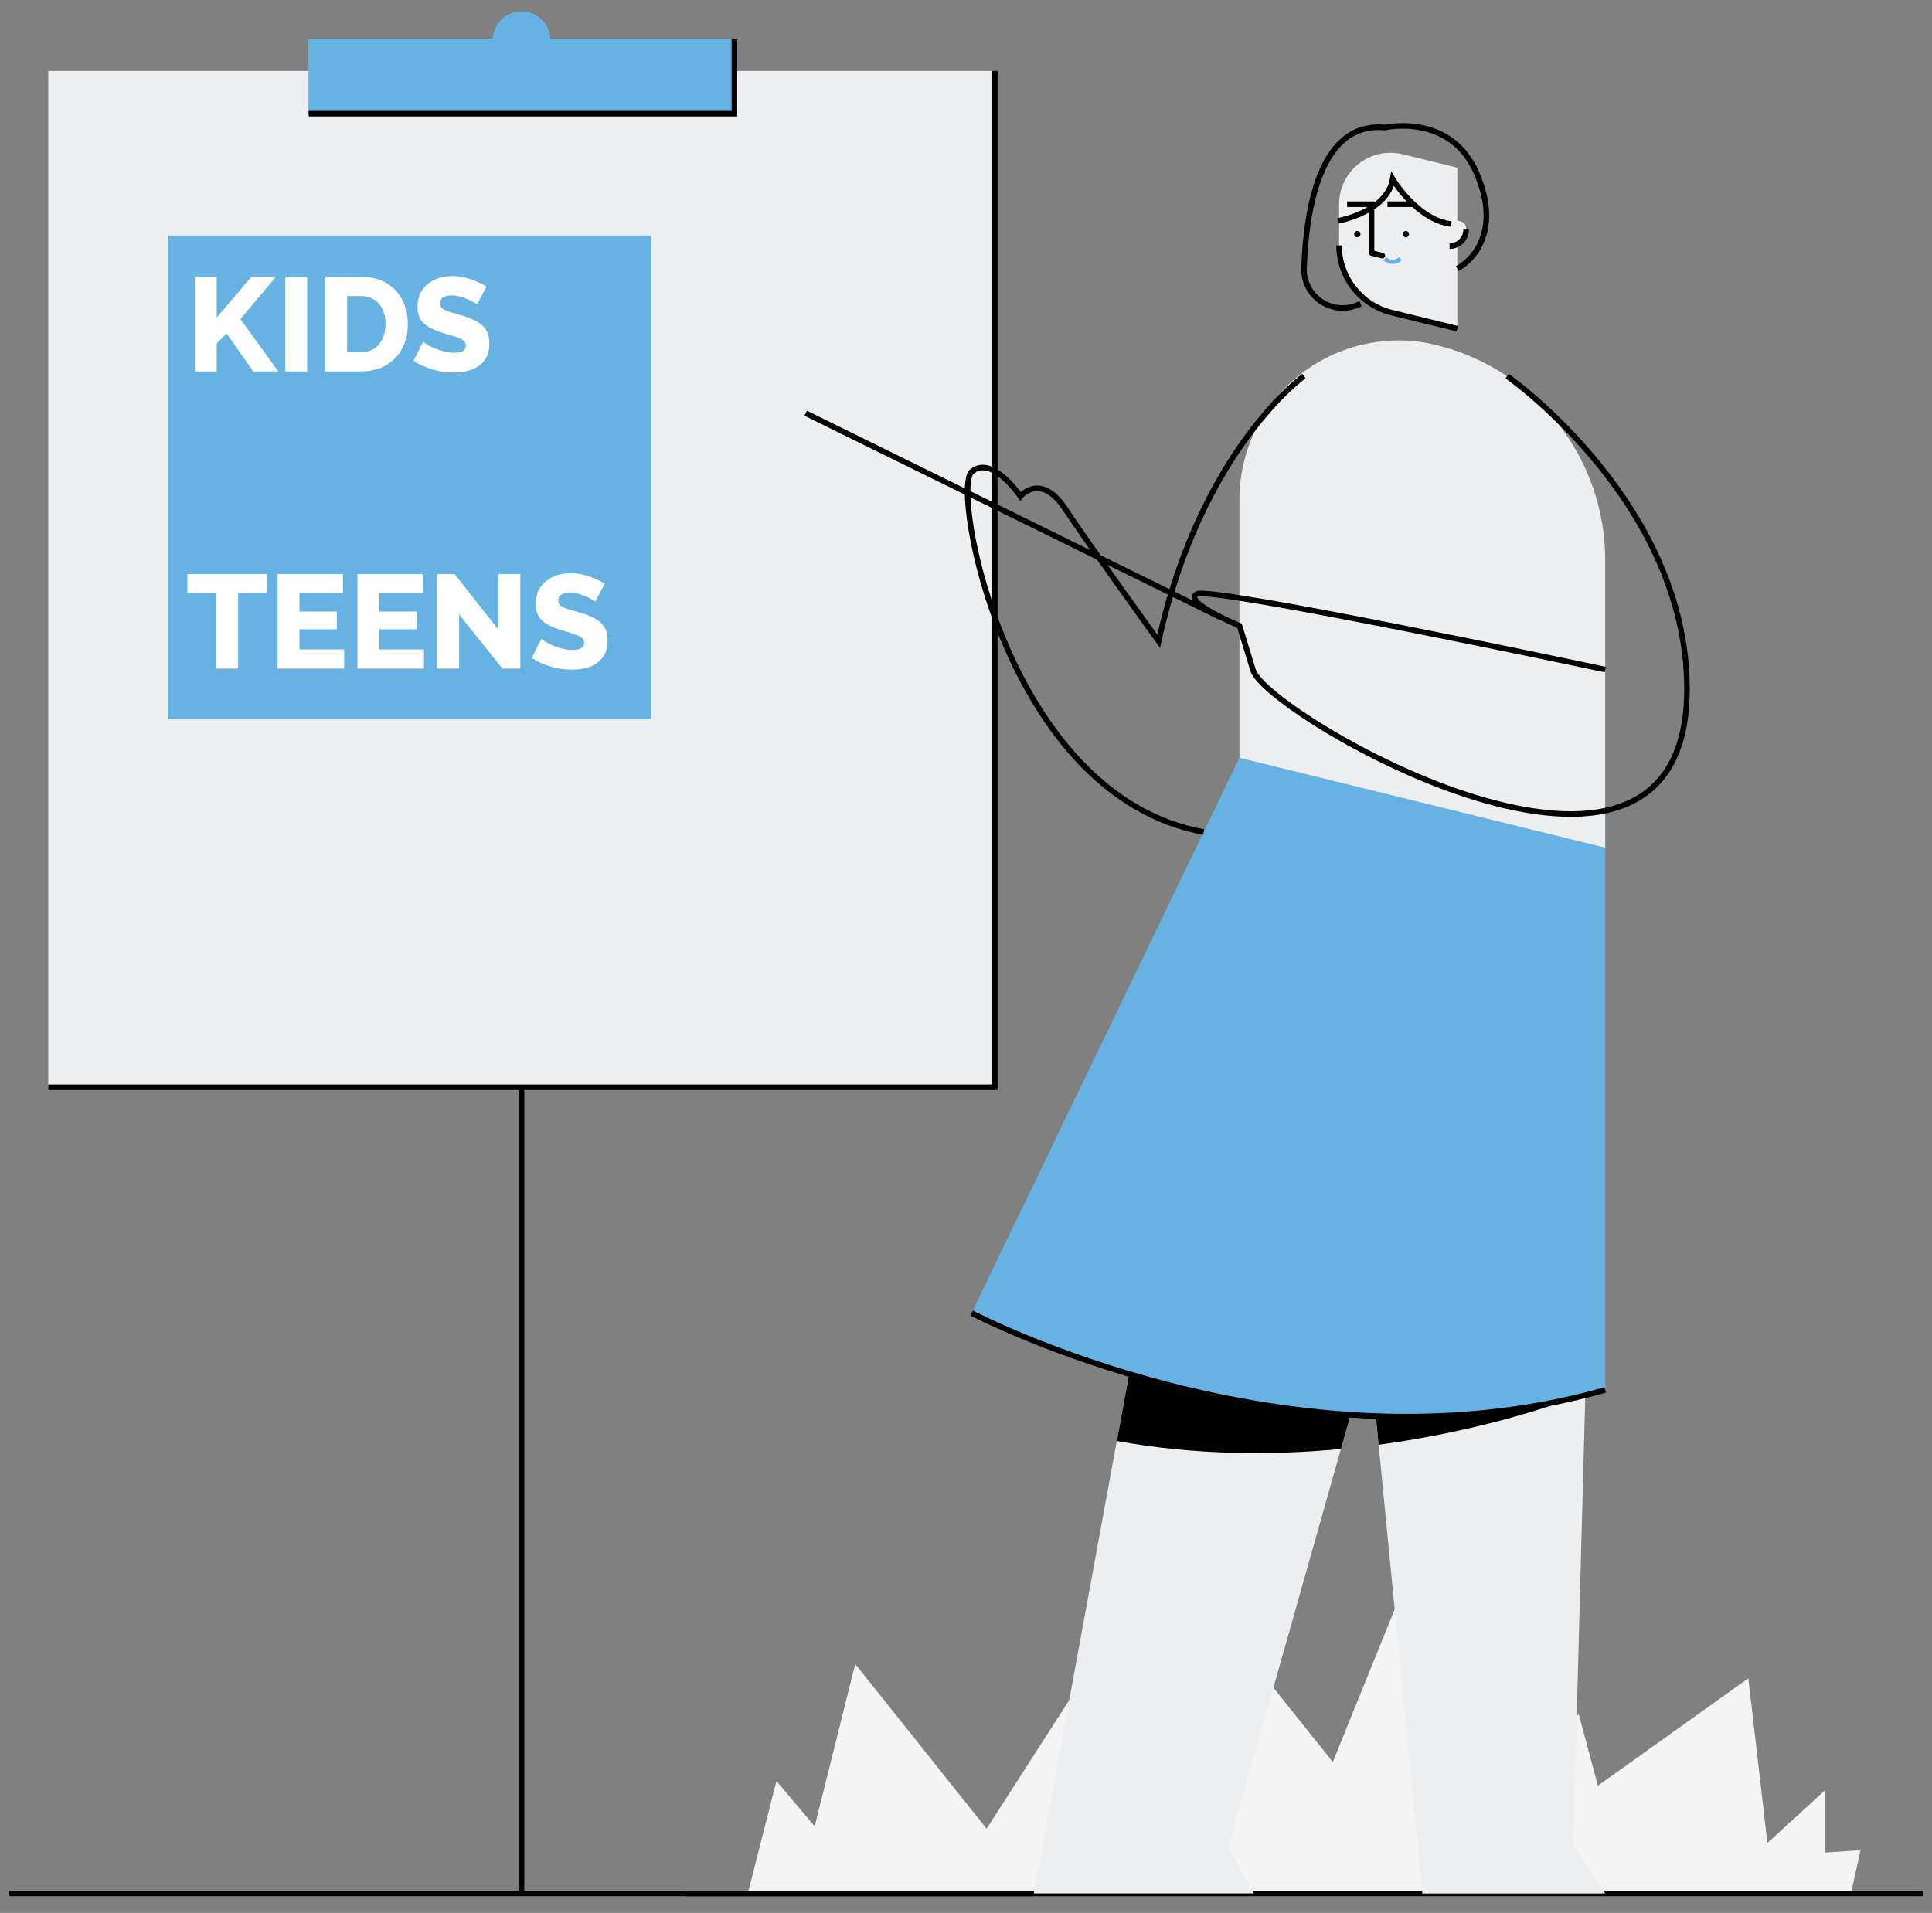 <?xml version="1.0" encoding="UTF-8"?> <svg xmlns="http://www.w3.org/2000/svg" width="104" height="103" viewBox="0 0 104 103" fill="none"><rect x="0" y="0" width="104" height="103" fill="#808080" stroke="none"/><path d="M2.598 3.82H53.547V58.539H2.598V3.82Z" fill="#EDEEEF"></path><path d="M53.548 3.82V58.539H2.598" stroke="black" stroke-width="0.3" stroke-miterlimit="10"></path><path d="M16.613 2.086H39.53V6.122H16.613V2.086Z" fill="#66B2E3"></path><path d="M28.075 3.734C28.934 3.734 29.631 3.038 29.631 2.179C29.631 1.319 28.934 0.623 28.075 0.623C27.216 0.623 26.52 1.319 26.52 2.179C26.52 3.038 27.216 3.734 28.075 3.734Z" fill="#66B2E3"></path><path d="M16.613 2.086H39.53V6.122H16.613V2.086Z" fill="#66B2E3"></path><path d="M39.534 2.085V6.121H16.617" stroke="black" stroke-width="0.3" stroke-miterlimit="10"></path><path d="M28.075 3.733C28.934 3.733 29.631 3.037 29.631 2.178C29.631 1.318 28.934 0.622 28.075 0.622C27.216 0.622 26.52 1.318 26.52 2.178C26.52 3.037 27.216 3.733 28.075 3.733Z" fill="#66B2E3"></path><path d="M28.074 58.539V101.946" stroke="black" stroke-width="0.3" stroke-miterlimit="10"></path><path d="M0.5 101.946H55.651" stroke="black" stroke-width="0.3" stroke-miterlimit="10"></path><path d="M98.226 99.749V96.407L95.14 99.234L94.113 90.365L86.014 96.15L84.985 92.294L82.158 95.121V90.494L78.688 94.607L75.603 85.352L71.746 94.871L66.091 87.795L61.849 97.436V92.808L59.407 97.307L57.736 91.265L53.109 98.463L46.039 89.594L43.854 98.334L41.797 95.892L40.254 101.946H99.64L100.153 99.62L98.226 99.749Z" fill="#F4F4F4"></path><path d="M36.906 101.946H103.5" stroke="black" stroke-width="0.3" stroke-miterlimit="10"></path><path d="M82.783 40.507L68.145 39.544L64.353 54.497L55.648 101.945H67.497L66.117 99.473L82.783 40.507Z" fill="#EDEEEF"></path><path d="M84.691 99.329L85.411 72.329L73.891 74.489L76.565 101.947H86.411L84.691 99.329Z" fill="#EDEEEF"></path><path d="M81.16 73.127L73.891 74.489L74.212 77.789C80.261 76.973 84.427 75.349 84.427 75.349L81.16 73.127Z" fill="black"></path><path d="M66.721 63.329C66.721 63.329 64.888 63.895 62.463 64.817L60.121 77.587C64.39 78.365 68.55 78.362 72.184 78.016L74.788 68.804L66.721 63.329Z" fill="black"></path><path d="M66.72 40.8L52.301 70.696C52.301 70.696 69.401 79.696 86.409 74.836V43.878L66.72 40.8Z" fill="#66B2E3"></path><path d="M72.082 10.996V13.215C72.082 14.048 72.362 14.857 72.876 15.513C73.39 16.169 74.109 16.634 74.918 16.833L78.447 17.7V9.028L75.513 8.307C75.105 8.206 74.679 8.2 74.269 8.288C73.858 8.377 73.473 8.557 73.143 8.816C72.812 9.076 72.545 9.406 72.361 9.784C72.177 10.162 72.082 10.576 72.082 10.996Z" fill="#EDEEEF"></path><path d="M72.082 13.215C72.082 14.048 72.362 14.858 72.876 15.514C73.39 16.169 74.109 16.634 74.918 16.833L78.447 17.7" stroke="black" stroke-width="0.3" stroke-miterlimit="10"></path><path d="M75.677 12.774C75.771 12.774 75.847 12.698 75.847 12.604C75.847 12.511 75.771 12.435 75.677 12.435C75.584 12.435 75.508 12.511 75.508 12.604C75.508 12.698 75.584 12.774 75.677 12.774Z" fill="black"></path><path d="M73.064 12.774C73.158 12.774 73.234 12.698 73.234 12.604C73.234 12.511 73.158 12.435 73.064 12.435C72.97 12.435 72.894 12.511 72.894 12.604C72.894 12.698 72.97 12.774 73.064 12.774Z" fill="black"></path><path d="M73.83 13.62V10.996H72.516" stroke="black" stroke-width="0.3" stroke-miterlimit="10"></path><path d="M76.001 10.996H74.688" stroke="black" stroke-width="0.3" stroke-miterlimit="10"></path><path d="M78.031 12.34V13.252C78.267 13.252 78.493 13.158 78.66 12.991C78.827 12.824 78.921 12.597 78.921 12.361C78.921 12.334 78.921 12.307 78.921 12.28C78.867 11.728 78.031 11.787 78.031 12.34Z" fill="#EDEEEF"></path><path d="M78.031 13.253C78.267 13.253 78.493 13.159 78.66 12.992C78.827 12.825 78.921 12.598 78.921 12.362" stroke="black" stroke-width="0.3" stroke-miterlimit="10"></path><path d="M74.551 13.927C74.605 13.982 74.67 14.025 74.742 14.055C74.814 14.085 74.89 14.1 74.968 14.1C75.045 14.1 75.122 14.085 75.194 14.055C75.265 14.025 75.33 13.982 75.385 13.927" stroke="#66B2E3" stroke-width="0.225" stroke-miterlimit="10"></path><path d="M73.836 13.622L74.412 13.765" stroke="black" stroke-width="0.3" stroke-miterlimit="10" stroke-linecap="round"></path><path d="M73.238 16.351L73.136 16.397C72.814 16.544 72.461 16.606 72.108 16.578C71.755 16.549 71.416 16.431 71.121 16.235C70.827 16.039 70.588 15.771 70.426 15.457C70.264 15.142 70.185 14.792 70.196 14.438C70.312 11.129 71.096 6.539 74.546 6.868C74.546 6.868 78.065 6.061 79.475 9.301C80.885 12.54 79.156 14.101 78.445 14.46" stroke="black" stroke-width="0.3" stroke-miterlimit="10"></path><path d="M72.012 11.896C72.012 11.896 74.668 11.429 74.97 9.646C74.97 9.646 76.287 11.849 78.12 12.062" stroke="black" stroke-width="0.3" stroke-miterlimit="10"></path><path d="M66.719 26.901V40.8L86.409 45.641V30.16C86.409 27.493 85.515 24.903 83.869 22.803C82.224 20.704 79.921 19.217 77.331 18.581C76.07 18.27 74.754 18.252 73.484 18.525C72.214 18.798 71.023 19.357 70 20.158C68.978 20.96 68.151 21.983 67.583 23.152C67.014 24.32 66.719 25.602 66.719 26.901Z" fill="#EDEEEF"></path><path d="M52.301 70.696C52.301 70.696 69.401 79.696 86.409 74.836" stroke="black" stroke-width="0.3" stroke-miterlimit="10"></path><path d="M81.127 20.25C81.127 20.25 90.775 27 90.811 37.05C90.864 51.651 68.188 38.49 67.455 36.09L66.721 33.69C66.721 33.69 63.691 32.444 64.411 31.986C65.131 31.529 86.412 36.051 86.412 36.051" stroke="black" stroke-width="0.3" stroke-miterlimit="10"></path><path d="M70.193 20.25C70.193 20.25 64.65 24.203 62.37 34.523C62.37 34.523 58.65 29.37 57.33 27.386C56.01 25.401 54.93 26.723 54.93 26.723C54.93 26.723 53.394 24.45 52.301 25.409C51.207 26.367 54.129 42.833 64.79 44.8" stroke="black" stroke-width="0.3" stroke-miterlimit="10"></path><path d="M65.699 33.239L43.371 22.249" stroke="black" stroke-width="0.3" stroke-miterlimit="10"></path><path d="M9.035 12.684H35.051V38.7H9.035V12.684Z" fill="#66B2E3"></path><path d="M14.371 31.938H12.82V36H11.643V31.938H10.086V30.905H14.371V31.938ZM18.526 34.967V36H14.945V30.905H18.462V31.938H16.122V32.928H18.132V33.883H16.122V34.967H18.526ZM22.823 34.967V36H19.241V30.905H22.758V31.938H20.419V32.928H22.428V33.883H20.419V34.967H22.823ZM24.715 33.086V36H23.538V30.905H24.471L26.832 33.904V30.905H28.009V36H27.047L24.715 33.086ZM32.041 32.397C32.026 32.373 31.976 32.337 31.89 32.29C31.804 32.237 31.696 32.182 31.567 32.125C31.438 32.067 31.297 32.017 31.143 31.974C30.99 31.931 30.837 31.909 30.684 31.909C30.483 31.909 30.328 31.945 30.218 32.017C30.108 32.084 30.053 32.189 30.053 32.333C30.053 32.448 30.093 32.538 30.175 32.605C30.261 32.672 30.383 32.732 30.541 32.785C30.698 32.833 30.892 32.89 31.122 32.957C31.447 33.043 31.73 33.148 31.969 33.273C32.208 33.392 32.39 33.548 32.514 33.739C32.643 33.931 32.708 34.184 32.708 34.5C32.708 34.787 32.655 35.031 32.55 35.232C32.445 35.428 32.301 35.589 32.119 35.713C31.942 35.833 31.739 35.921 31.509 35.978C31.28 36.031 31.043 36.057 30.799 36.057C30.55 36.057 30.294 36.033 30.031 35.986C29.773 35.933 29.524 35.861 29.285 35.77C29.045 35.675 28.825 35.56 28.624 35.426L29.141 34.4C29.16 34.423 29.223 34.469 29.328 34.536C29.433 34.598 29.562 34.665 29.715 34.737C29.873 34.804 30.048 34.864 30.239 34.916C30.43 34.969 30.624 34.995 30.82 34.995C31.031 34.995 31.186 34.962 31.287 34.895C31.392 34.828 31.445 34.734 31.445 34.615C31.445 34.486 31.39 34.385 31.28 34.313C31.174 34.242 31.029 34.177 30.842 34.12C30.66 34.062 30.45 33.998 30.21 33.926C29.899 33.83 29.641 33.723 29.435 33.603C29.234 33.483 29.084 33.337 28.983 33.165C28.887 32.993 28.84 32.778 28.84 32.519C28.84 32.16 28.923 31.859 29.091 31.615C29.263 31.366 29.493 31.18 29.78 31.055C30.067 30.926 30.38 30.861 30.72 30.861C30.959 30.861 31.189 30.89 31.409 30.948C31.634 31.005 31.842 31.077 32.033 31.163C32.23 31.249 32.404 31.335 32.557 31.421L32.041 32.397Z" fill="white"></path><path d="M10.488 20V14.905H11.665V17.101L13.531 14.905H14.851L12.942 17.18L14.981 20H13.631L12.196 17.955L11.665 18.5V20H10.488ZM15.359 20V14.905H16.536V20H15.359ZM17.51 20V14.905H19.412C19.972 14.905 20.439 15.019 20.812 15.249C21.19 15.474 21.474 15.78 21.666 16.168C21.857 16.55 21.953 16.976 21.953 17.445C21.953 17.962 21.848 18.412 21.637 18.794C21.427 19.177 21.13 19.474 20.747 19.684C20.369 19.895 19.924 20 19.412 20H17.51ZM20.754 17.445C20.754 17.148 20.702 16.888 20.596 16.663C20.491 16.433 20.338 16.256 20.137 16.132C19.936 16.003 19.695 15.938 19.412 15.938H18.687V18.967H19.412C19.699 18.967 19.941 18.902 20.137 18.773C20.338 18.639 20.491 18.457 20.596 18.227C20.702 17.993 20.754 17.732 20.754 17.445ZM25.677 16.397C25.663 16.373 25.612 16.337 25.526 16.29C25.44 16.237 25.332 16.182 25.203 16.125C25.074 16.067 24.933 16.017 24.78 15.974C24.627 15.931 24.474 15.909 24.32 15.909C24.119 15.909 23.964 15.945 23.854 16.017C23.744 16.084 23.689 16.189 23.689 16.333C23.689 16.448 23.73 16.538 23.811 16.605C23.897 16.672 24.019 16.732 24.177 16.785C24.335 16.833 24.529 16.89 24.758 16.957C25.084 17.043 25.366 17.148 25.605 17.273C25.844 17.392 26.026 17.548 26.151 17.739C26.28 17.931 26.344 18.184 26.344 18.5C26.344 18.787 26.292 19.031 26.186 19.232C26.081 19.428 25.938 19.588 25.756 19.713C25.579 19.832 25.375 19.921 25.146 19.979C24.916 20.031 24.679 20.057 24.435 20.057C24.186 20.057 23.93 20.034 23.667 19.986C23.409 19.933 23.16 19.861 22.921 19.77C22.682 19.675 22.462 19.56 22.261 19.426L22.777 18.4C22.797 18.424 22.859 18.469 22.964 18.536C23.069 18.598 23.198 18.665 23.352 18.737C23.509 18.804 23.684 18.864 23.875 18.916C24.067 18.969 24.261 18.995 24.457 18.995C24.667 18.995 24.823 18.962 24.923 18.895C25.029 18.828 25.081 18.735 25.081 18.615C25.081 18.486 25.026 18.385 24.916 18.314C24.811 18.242 24.665 18.177 24.478 18.12C24.297 18.062 24.086 17.998 23.847 17.926C23.536 17.83 23.277 17.723 23.072 17.603C22.871 17.483 22.72 17.337 22.62 17.165C22.524 16.993 22.476 16.778 22.476 16.519C22.476 16.16 22.56 15.859 22.727 15.615C22.899 15.366 23.129 15.18 23.416 15.055C23.703 14.926 24.017 14.861 24.356 14.861C24.596 14.861 24.825 14.89 25.045 14.948C25.27 15.005 25.478 15.077 25.67 15.163C25.866 15.249 26.04 15.335 26.194 15.421L25.677 16.397Z" fill="white"></path></svg> 